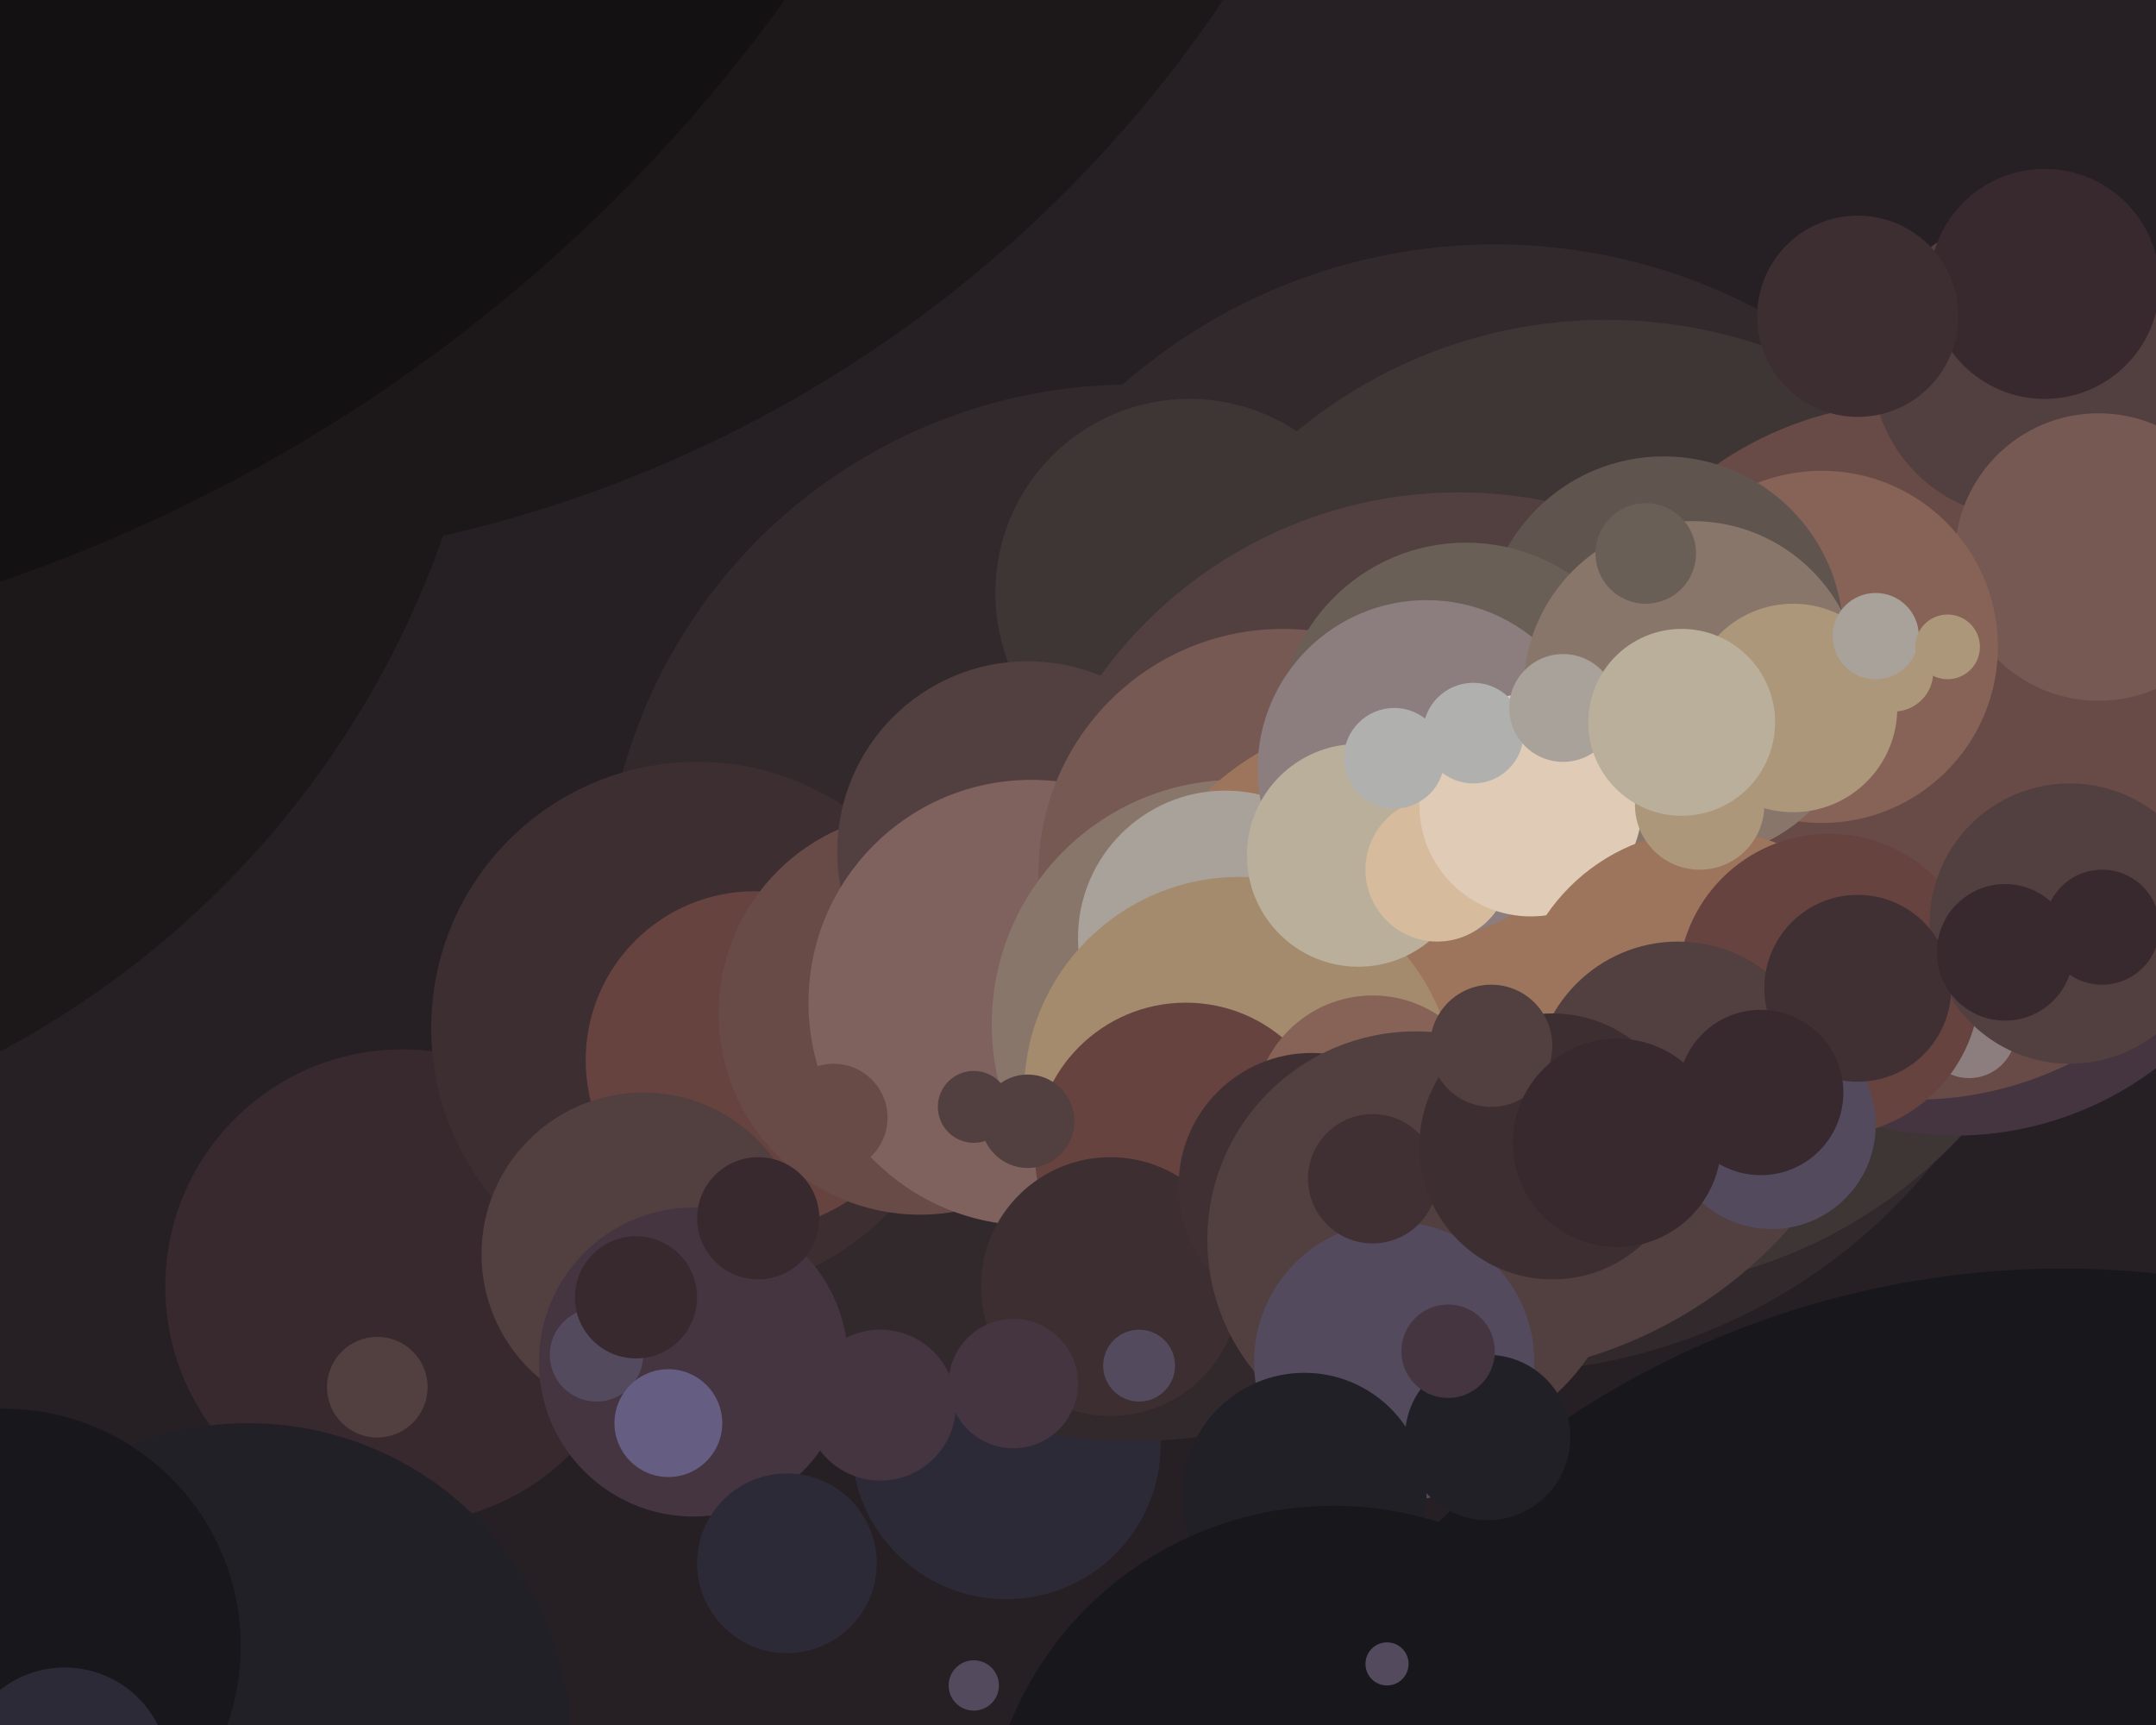 <svg xmlns="http://www.w3.org/2000/svg" width="600px" height="480px">
  <rect width="600" height="480" fill="rgb(38,31,35)"/>
  <circle cx="416" cy="225" r="157" fill="rgb(50,41,44)"/>
  <circle cx="280" cy="402" r="43" fill="rgb(45,42,55)"/>
  <circle cx="315" cy="254" r="147" fill="rgb(50,41,44)"/>
  <circle cx="112" cy="358" r="66" fill="rgb(56,41,47)"/>
  <circle cx="194" cy="286" r="74" fill="rgb(61,46,49)"/>
  <circle cx="447" cy="224" r="135" fill="rgb(62,54,53)"/>
  <circle cx="210" cy="295" r="47" fill="rgb(103,67,64)"/>
  <circle cx="256" cy="282" r="56" fill="rgb(104,74,71)"/>
  <circle cx="331" cy="165" r="54" fill="rgb(62,54,53)"/>
  <circle cx="406" cy="260" r="123" fill="rgb(82,63,64)"/>
  <circle cx="544" cy="223" r="93" fill="rgb(68,53,64)"/>
  <circle cx="533" cy="209" r="97" fill="rgb(104,74,71)"/>
  <circle cx="286" cy="237" r="53" fill="rgb(82,63,64)"/>
  <circle cx="287" cy="279" r="62" fill="rgb(127,97,94)"/>
  <circle cx="357" cy="243" r="68" fill="rgb(118,89,83)"/>
  <circle cx="69" cy="486" r="90" fill="rgb(34,32,39)"/>
  <circle cx="344" cy="285" r="68" fill="rgb(136,118,107)"/>
  <circle cx="-122" cy="63" r="260" fill="rgb(28,24,26)"/>
  <circle cx="563" cy="102" r="42" fill="rgb(82,63,64)"/>
  <circle cx="584" cy="155" r="40" fill="rgb(118,89,83)"/>
  <circle cx="105" cy="386" r="14" fill="rgb(82,63,64)"/>
  <circle cx="179" cy="349" r="45" fill="rgb(82,63,64)"/>
  <circle cx="507" cy="180" r="49" fill="rgb(134,99,86)"/>
  <circle cx="463" cy="177" r="50" fill="rgb(96,84,78)"/>
  <circle cx="408" cy="203" r="52" fill="rgb(106,95,87)"/>
  <circle cx="193" cy="379" r="43" fill="rgb(68,53,64)"/>
  <circle cx="271" cy="308" r="10" fill="rgb(82,63,64)"/>
  <circle cx="389" cy="276" r="77" fill="rgb(156,117,92)"/>
  <circle cx="341" cy="261" r="41" fill="rgb(169,162,154)"/>
  <circle cx="569" cy="79" r="32" fill="rgb(56,41,47)"/>
  <circle cx="397" cy="214" r="47" fill="rgb(140,126,127)"/>
  <circle cx="211" cy="339" r="17" fill="rgb(56,41,47)"/>
  <circle cx="232" cy="311" r="15" fill="rgb(104,74,71)"/>
  <circle cx="574" cy="602" r="249" fill="rgb(24,23,28)"/>
  <circle cx="1" cy="458" r="66" fill="rgb(24,23,28)"/>
  <circle cx="345" cy="304" r="60" fill="rgb(165,139,109)"/>
  <circle cx="548" cy="287" r="13" fill="rgb(140,126,127)"/>
  <circle cx="330" cy="321" r="42" fill="rgb(103,67,64)"/>
  <circle cx="309" cy="358" r="36" fill="rgb(61,46,49)"/>
  <circle cx="378" cy="238" r="31" fill="rgb(186,175,154)"/>
  <circle cx="382" cy="310" r="33" fill="rgb(134,99,86)"/>
  <circle cx="471" cy="192" r="47" fill="rgb(136,118,107)"/>
  <circle cx="400" cy="242" r="20" fill="rgb(214,187,157)"/>
  <circle cx="426" cy="224" r="31" fill="rgb(223,203,182)"/>
  <circle cx="410" cy="204" r="14" fill="rgb(176,176,174)"/>
  <circle cx="18" cy="493" r="29" fill="rgb(45,42,55)"/>
  <circle cx="475" cy="285" r="54" fill="rgb(156,117,92)"/>
  <circle cx="509" cy="274" r="42" fill="rgb(103,67,64)"/>
  <circle cx="44" cy="-199" r="357" fill="rgb(28,24,26)"/>
  <circle cx="365" cy="330" r="37" fill="rgb(64,48,52)"/>
  <circle cx="282" cy="385" r="18" fill="rgb(68,53,64)"/>
  <circle cx="467" cy="302" r="40" fill="rgb(82,63,64)"/>
  <circle cx="394" cy="345" r="58" fill="rgb(82,63,64)"/>
  <circle cx="458" cy="154" r="14" fill="rgb(106,95,87)"/>
  <circle cx="286" cy="312" r="13" fill="rgb(82,63,64)"/>
  <circle cx="388" cy="379" r="39" fill="rgb(83,74,94)"/>
  <circle cx="576" cy="257" r="39" fill="rgb(82,63,64)"/>
  <circle cx="388" cy="211" r="14" fill="rgb(176,176,174)"/>
  <circle cx="166" cy="377" r="13" fill="rgb(83,74,94)"/>
  <circle cx="473" cy="224" r="18" fill="rgb(173,151,123)"/>
  <circle cx="493" cy="313" r="29" fill="rgb(83,74,94)"/>
  <circle cx="186" cy="396" r="15" fill="rgb(101,94,130)"/>
  <circle cx="177" cy="361" r="17" fill="rgb(56,41,47)"/>
  <circle cx="435" cy="197" r="15" fill="rgb(169,162,154)"/>
  <circle cx="499" cy="197" r="29" fill="rgb(173,151,123)"/>
  <circle cx="414" cy="400" r="23" fill="rgb(34,32,39)"/>
  <circle cx="517" cy="275" r="26" fill="rgb(64,48,52)"/>
  <circle cx="527" cy="187" r="11" fill="rgb(173,151,123)"/>
  <circle cx="558" cy="265" r="19" fill="rgb(56,41,47)"/>
  <circle cx="522" cy="177" r="12" fill="rgb(169,162,154)"/>
  <circle cx="271" cy="469" r="7" fill="rgb(83,74,94)"/>
  <circle cx="382" cy="328" r="18" fill="rgb(64,48,52)"/>
  <circle cx="317" cy="380" r="10" fill="rgb(83,74,94)"/>
  <circle cx="363" cy="416" r="34" fill="rgb(34,32,39)"/>
  <circle cx="219" cy="435" r="25" fill="rgb(45,42,55)"/>
  <circle cx="371" cy="516" r="97" fill="rgb(24,23,28)"/>
  <circle cx="432" cy="319" r="37" fill="rgb(61,46,49)"/>
  <circle cx="415" cy="291" r="17" fill="rgb(82,63,64)"/>
  <circle cx="386" cy="463" r="6" fill="rgb(83,74,94)"/>
  <circle cx="490" cy="304" r="23" fill="rgb(56,41,47)"/>
  <circle cx="450" cy="318" r="29" fill="rgb(56,41,47)"/>
  <circle cx="585" cy="258" r="16" fill="rgb(56,41,47)"/>
  <circle cx="-145" cy="-262" r="448" fill="rgb(20,17,19)"/>
  <circle cx="542" cy="180" r="9" fill="rgb(173,151,123)"/>
  <circle cx="468" cy="201" r="26" fill="rgb(186,175,154)"/>
  <circle cx="403" cy="376" r="13" fill="rgb(68,53,64)"/>
  <circle cx="245" cy="391" r="21" fill="rgb(68,53,64)"/>
  <circle cx="517" cy="88" r="28" fill="rgb(61,46,49)"/>
</svg>